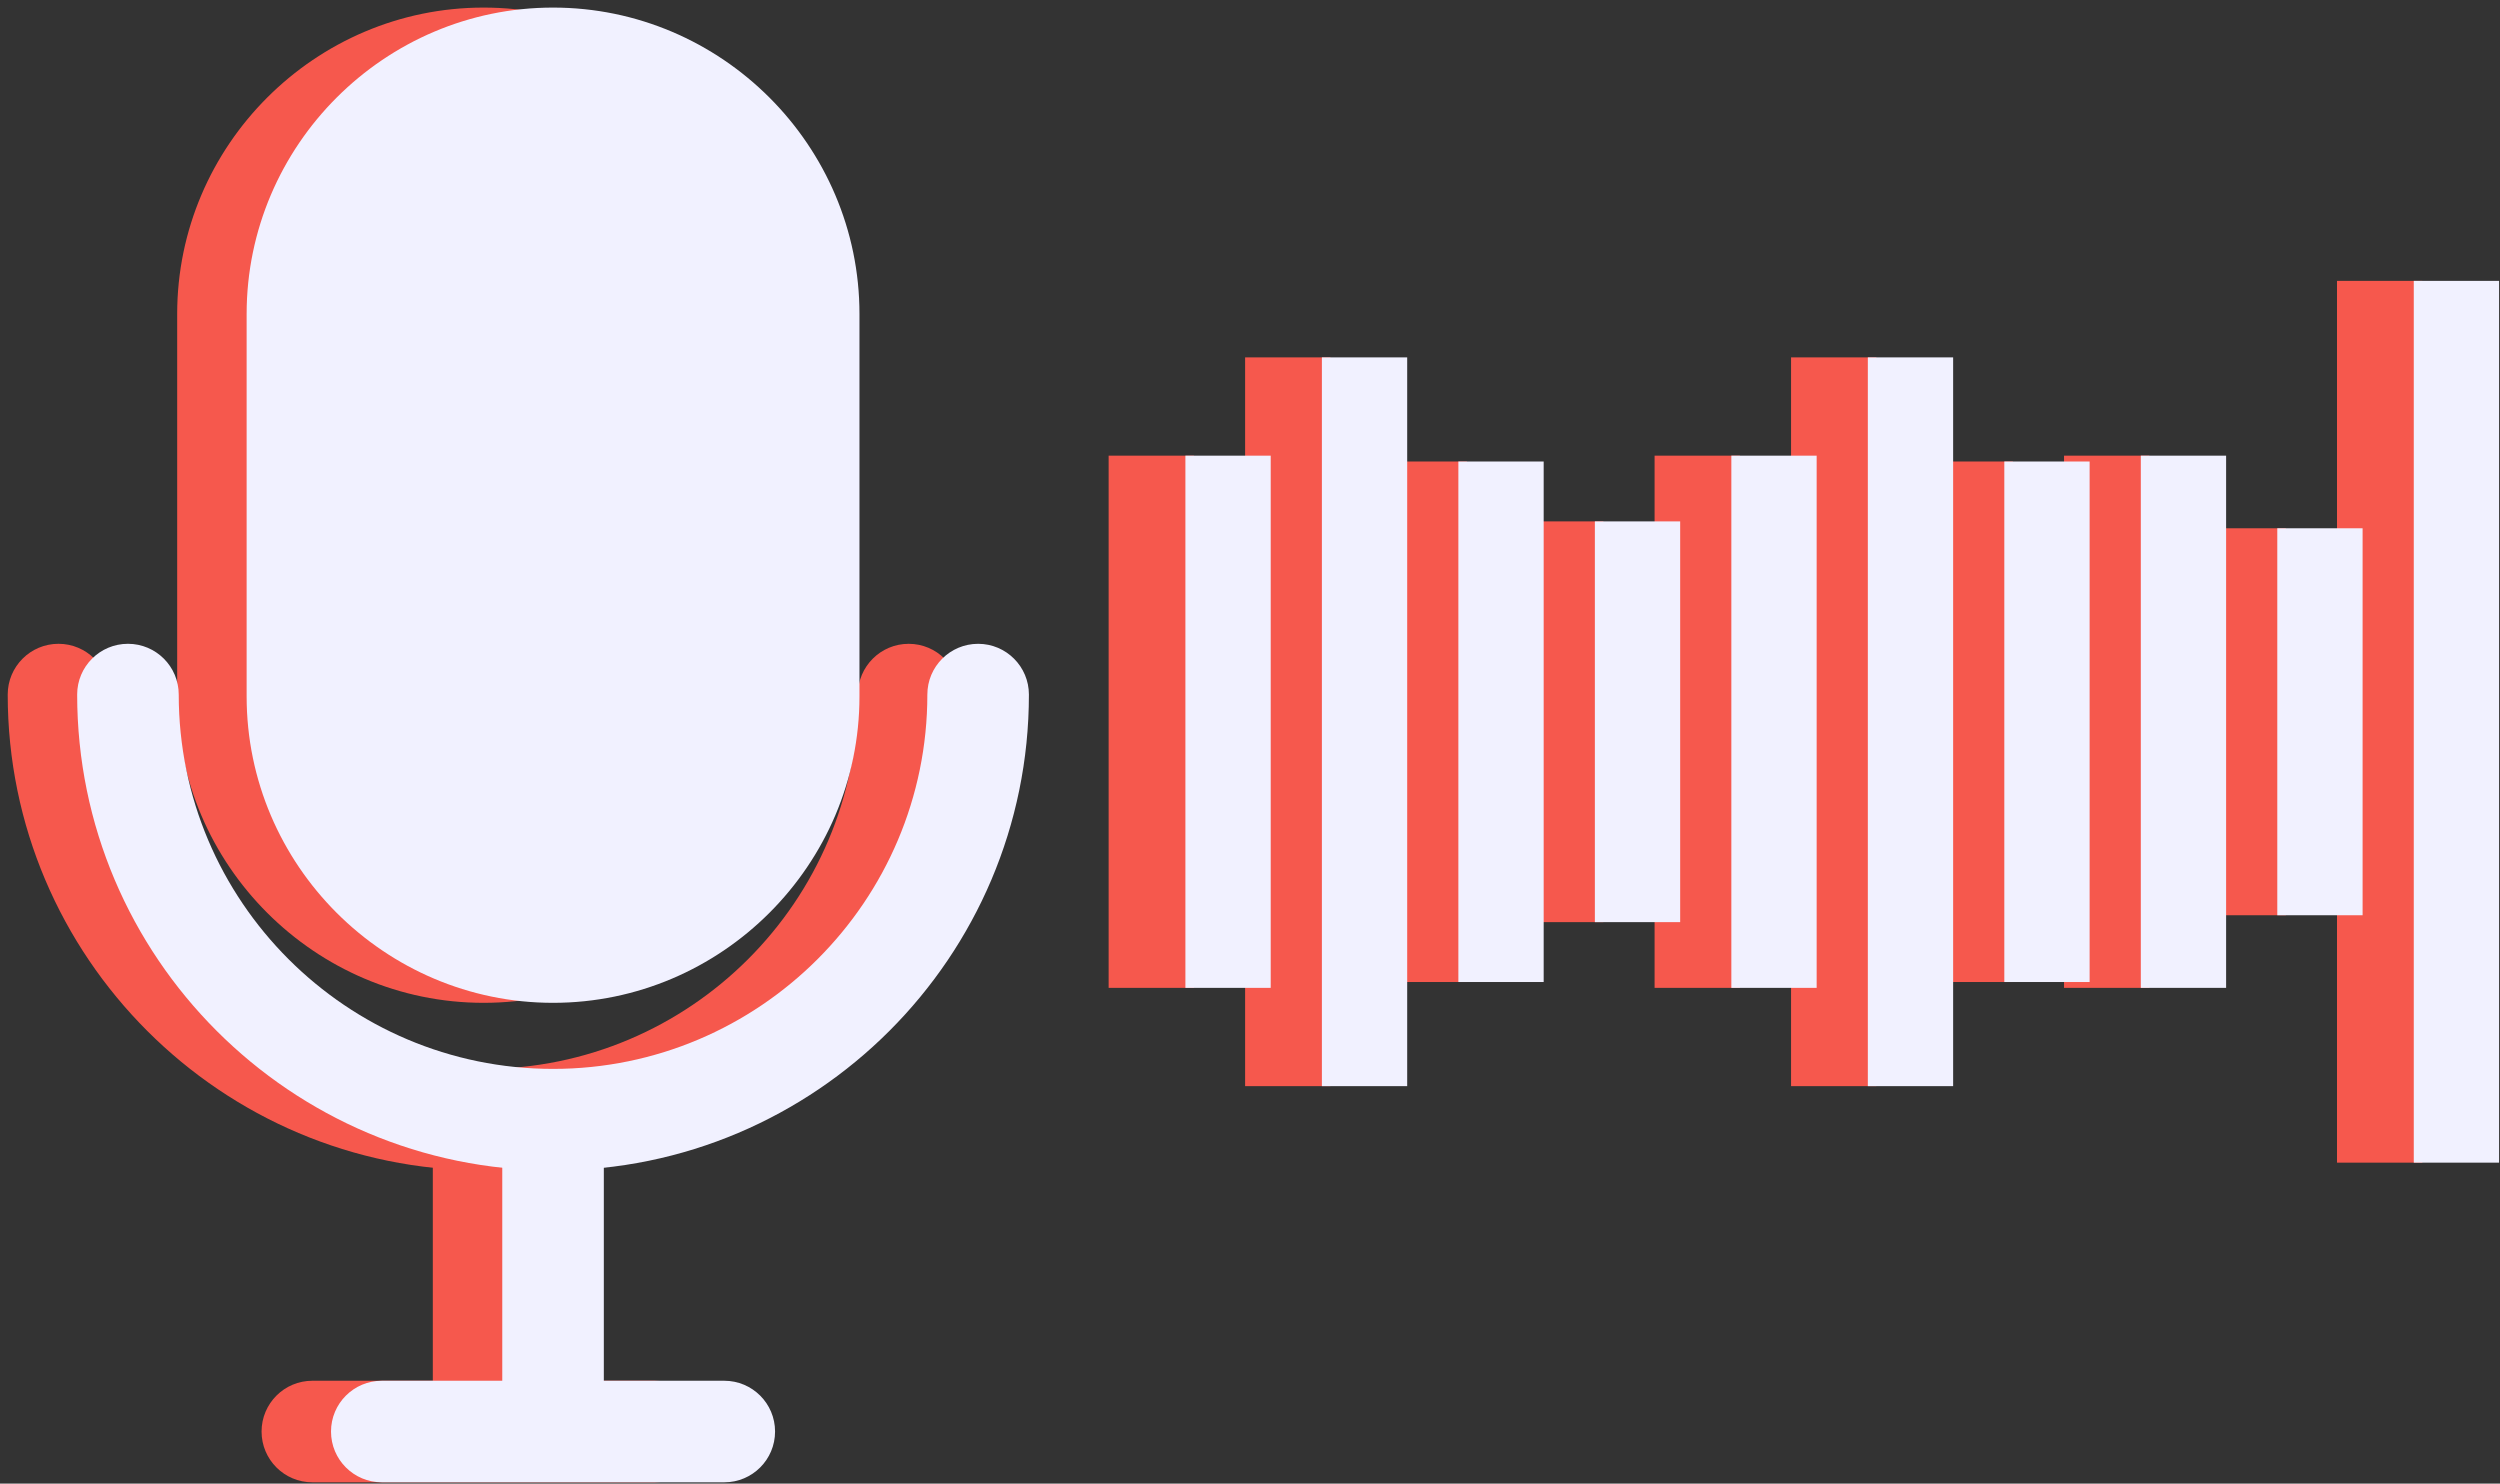 <svg width="305" height="181" viewBox="0 0 305 181" fill="none" xmlns="http://www.w3.org/2000/svg">
<rect x="0" y="0" width="305" height="181" fill="#333333" stroke="none"/>
<path d="M58.998 142.796C26.987 142.796 0.941 116.752 0.941 84.738C0.941 81.316 3.716 78.543 7.136 78.543C10.559 78.543 13.331 81.318 13.331 84.738C13.333 109.919 33.818 130.405 58.998 130.405C84.177 130.405 104.663 109.919 104.663 84.74C104.663 81.318 107.436 78.545 110.859 78.545C114.281 78.545 117.054 81.32 117.054 84.74C117.056 116.752 91.01 142.796 58.998 142.796Z" fill="#F6584D"/>
<path d="M58.998 122.345C38.438 122.345 21.616 105.523 21.616 84.962V38.307C21.616 17.747 38.438 0.925 58.998 0.925C79.559 0.925 96.381 17.747 96.381 38.307V84.96C96.381 105.521 79.559 122.345 58.998 122.345Z" fill="#F6584D"/>
<path d="M58.998 179.269C55.576 179.269 52.803 176.496 52.803 173.074V138.172C52.803 134.75 55.578 131.977 58.998 131.977C62.421 131.977 65.194 134.75 65.194 138.172V173.074C65.194 176.496 62.421 179.269 58.998 179.269Z" fill="#F6584D"/>
<path d="M79.891 180.842H38.106C34.683 180.842 31.911 178.07 31.911 174.647C31.911 171.225 34.685 168.452 38.106 168.452H79.889C83.311 168.452 86.084 171.225 86.084 174.647C86.084 178.07 83.313 180.842 79.891 180.842Z" fill="#F6584D"/>
<path d="M67.472 142.796C35.46 142.796 9.414 116.752 9.414 84.738C9.414 81.316 12.189 78.543 15.61 78.543C19.032 78.543 21.805 81.318 21.805 84.738C21.807 109.919 42.291 130.405 67.472 130.405C92.65 130.405 113.137 109.919 113.137 84.74C113.137 81.318 115.91 78.545 119.332 78.545C122.754 78.545 125.527 81.32 125.527 84.74C125.529 116.752 99.483 142.796 67.472 142.796Z" fill="#F1F1FF"/>
<path d="M67.472 122.345C46.911 122.345 30.089 105.523 30.089 84.962V38.307C30.089 17.747 46.911 0.925 67.472 0.925C88.033 0.925 104.855 17.747 104.855 38.307V84.96C104.855 105.521 88.033 122.345 67.472 122.345Z" fill="#F1F1FF"/>
<path d="M67.472 179.269C64.05 179.269 61.277 176.496 61.277 173.074V138.172C61.277 134.75 64.052 131.977 67.472 131.977C70.894 131.977 73.667 134.75 73.667 138.172V173.074C73.667 176.496 70.894 179.269 67.472 179.269Z" fill="#F1F1FF"/>
<path d="M88.364 180.842H46.579C43.157 180.842 40.384 178.07 40.384 174.647C40.384 171.225 43.159 168.452 46.579 168.452H88.362C91.785 168.452 94.558 171.225 94.558 174.647C94.558 178.07 91.787 180.842 88.364 180.842Z" fill="#F1F1FF"/>
<path d="M140.457 55.591V120.519" stroke="#F6584D" stroke-width="10.407"/>
<path d="M157.108 43.601L157.108 132.509" stroke="#F6584D" stroke-width="10.407"/>
<path d="M173.759 56.304L173.759 119.806" stroke="#F6584D" stroke-width="10.407"/>
<path d="M190.41 63.61L190.41 112.5" stroke="#F6584D" stroke-width="10.407"/>
<path d="M207.062 55.591V120.519" stroke="#F6584D" stroke-width="10.407"/>
<path d="M223.713 43.601L223.713 132.509" stroke="#F6584D" stroke-width="10.407"/>
<path d="M240.364 56.304L240.364 119.806" stroke="#F6584D" stroke-width="10.407"/>
<path d="M257.016 55.591V120.519" stroke="#F6584D" stroke-width="10.407"/>
<path d="M273.667 64.45L273.667 111.66" stroke="#F6584D" stroke-width="10.407"/>
<path d="M290.318 34.267L290.318 141.843" stroke="#F6584D" stroke-width="10.407"/>
<path d="M149.823 55.591V120.519" stroke="#F1F1FF" stroke-width="10.407"/>
<path d="M166.474 43.601L166.474 132.509" stroke="#F1F1FF" stroke-width="10.407"/>
<path d="M183.125 56.304L183.125 119.806" stroke="#F1F1FF" stroke-width="10.407"/>
<path d="M199.777 63.61L199.777 112.5" stroke="#F1F1FF" stroke-width="10.407"/>
<path d="M216.428 55.591V120.519" stroke="#F1F1FF" stroke-width="10.407"/>
<path d="M233.079 43.601L233.079 132.509" stroke="#F1F1FF" stroke-width="10.407"/>
<path d="M249.73 56.304L249.73 119.806" stroke="#F1F1FF" stroke-width="10.407"/>
<path d="M266.382 55.591V120.519" stroke="#F1F1FF" stroke-width="10.407"/>
<path d="M283.033 64.45L283.033 111.66" stroke="#F1F1FF" stroke-width="10.407"/>
<path d="M299.684 34.267L299.684 141.843" stroke="#F1F1FF" stroke-width="10.407"/>
</svg>
